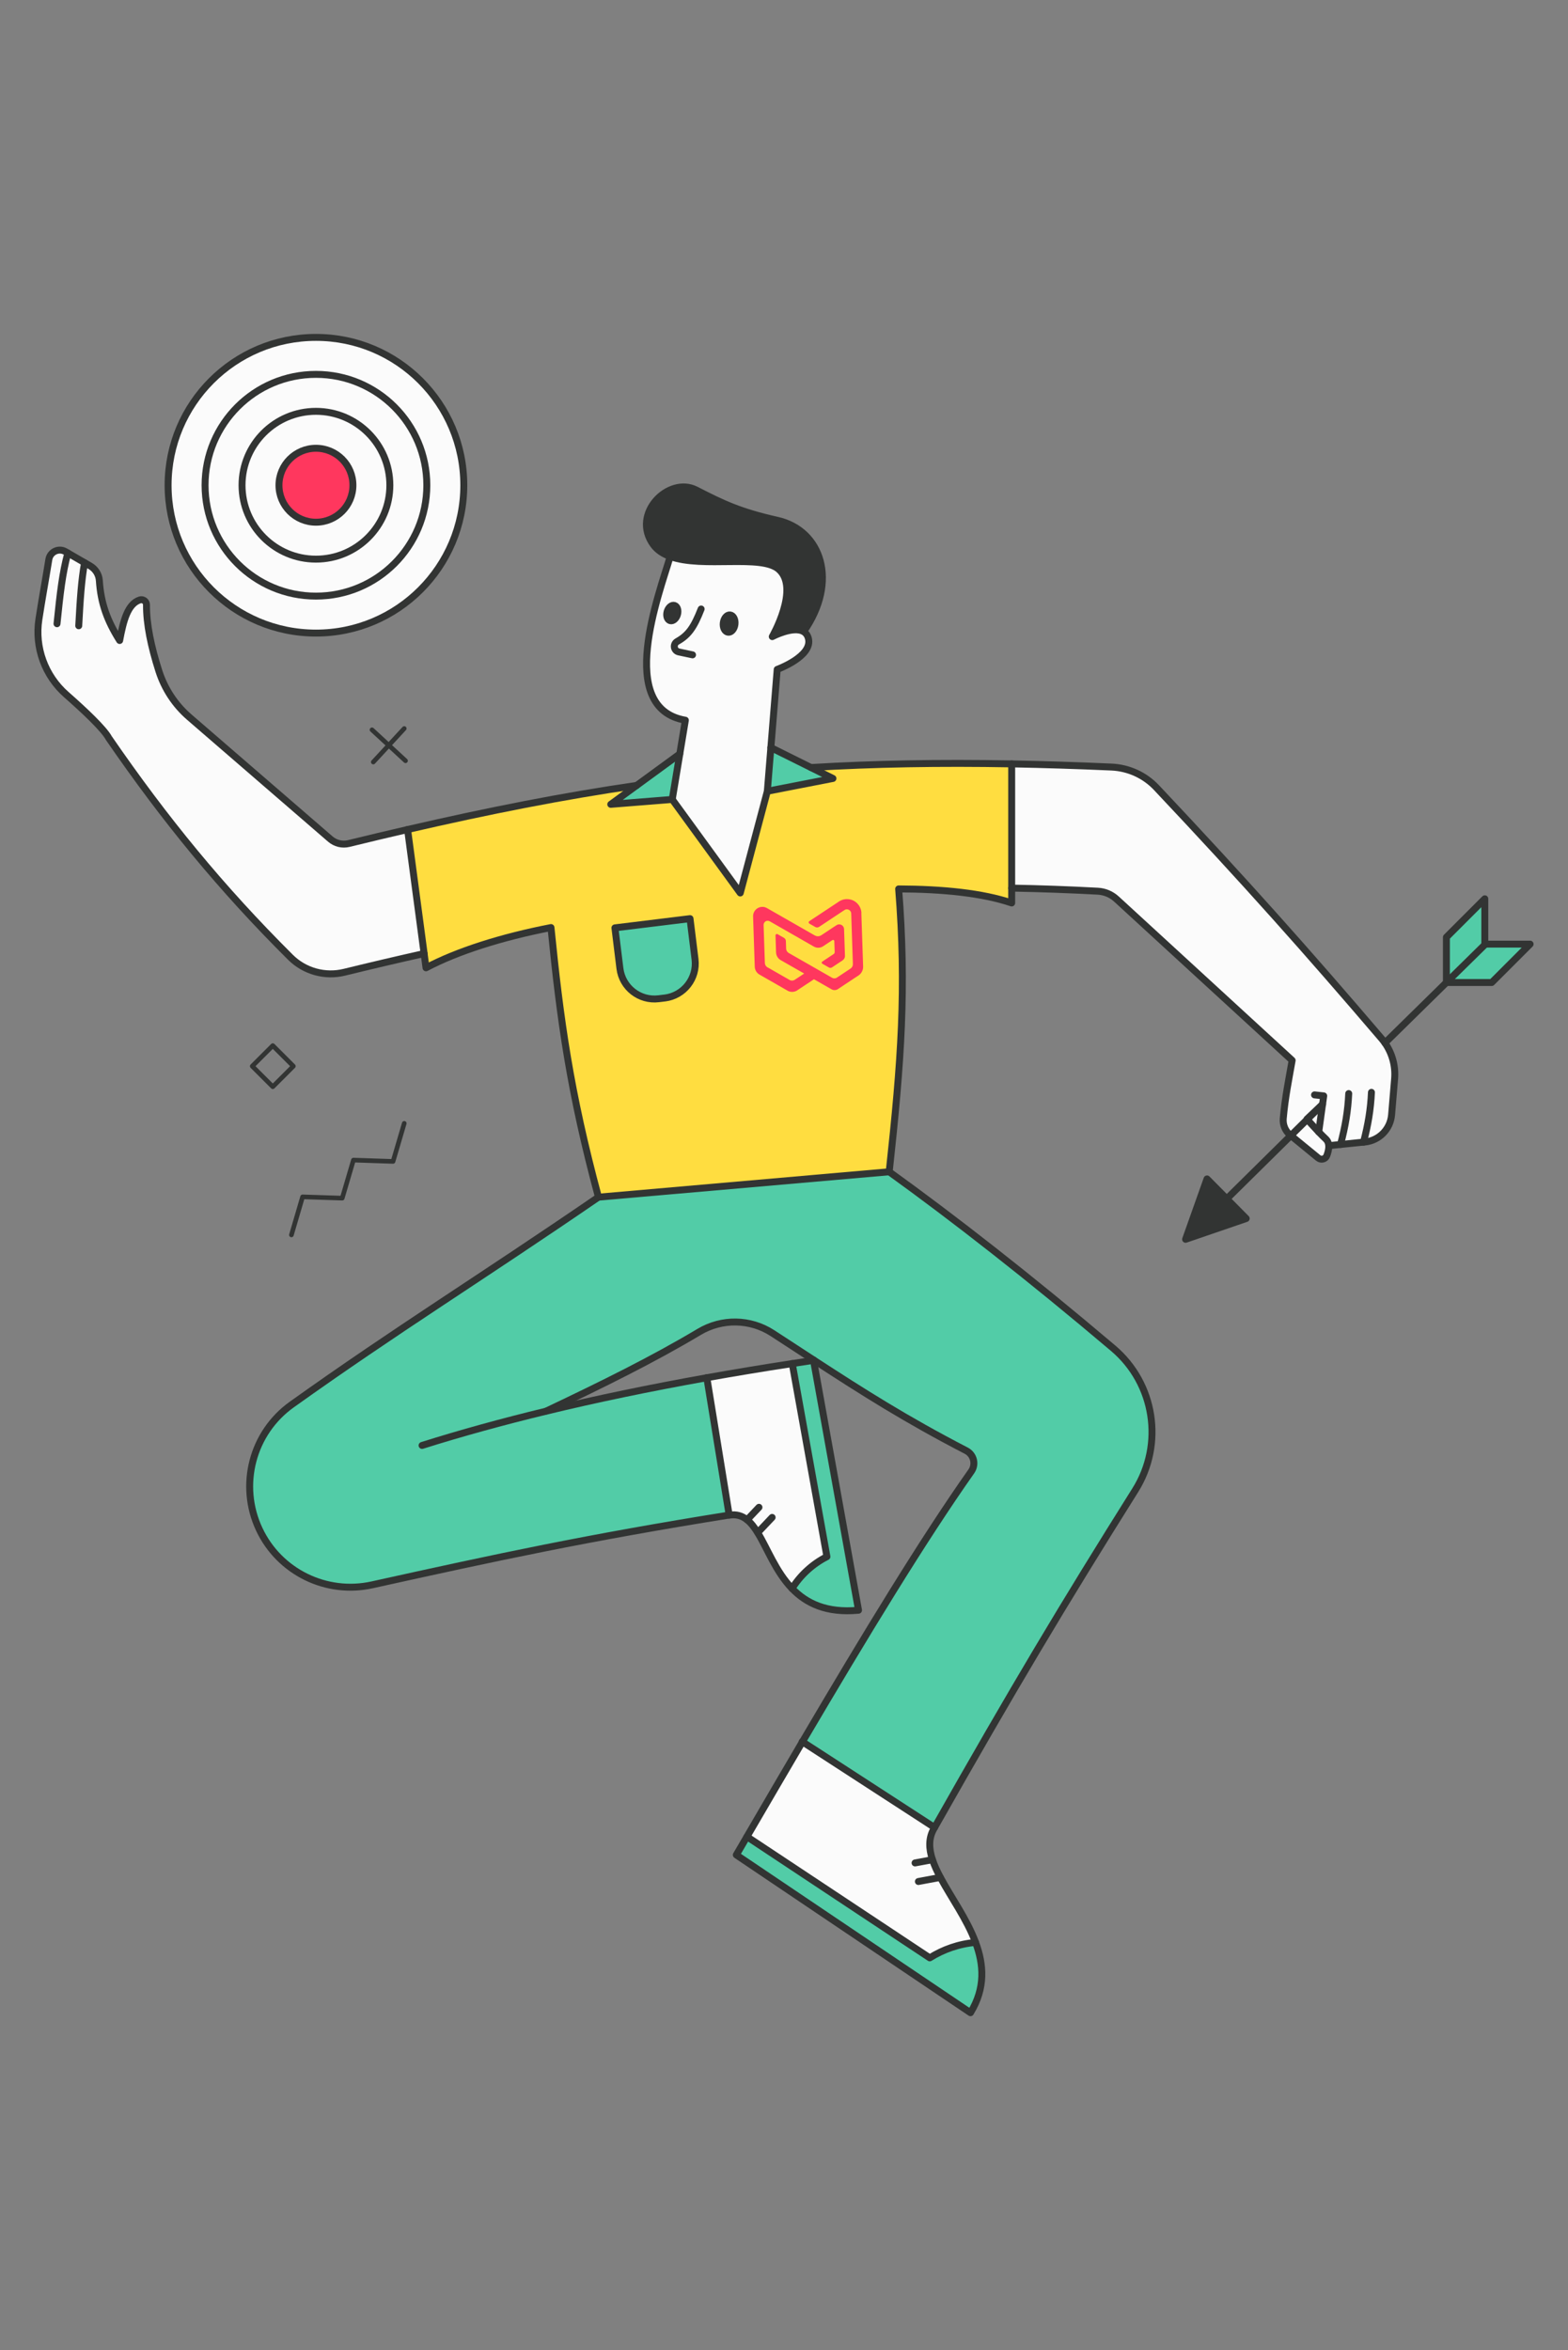 <?xml version="1.0" encoding="UTF-8"?>
<svg id="Layer_1" data-name="Layer 1" xmlns="http://www.w3.org/2000/svg" viewBox="0 0 461 691">
  <rect x="0" y="0" width="461" height="691" fill="#808080" stroke="none"/>
  <defs>
    <style>
      .cls-1 {
        fill: #ffdd40;
      }

      .cls-2 {
        fill: #ff375e;
      }

      .cls-3 {
        fill: #323433;
      }

      .cls-4 {
        stroke-width: 2.04px;
      }

      .cls-4, .cls-5 {
        fill: none;
        stroke: #323433;
        stroke-linecap: round;
        stroke-linejoin: round;
      }

      .cls-6 {
        fill: #52cca7;
      }

      .cls-5 {
        stroke-width: 1.36px;
      }

      .cls-7 {
        fill: #fbfbfb;
      }
    </style>
  </defs>
  <g>
    <polyline class="cls-5" points="85.68 363.09 88.96 351.9 100.62 352.28 103.91 341.09 115.56 341.48 118.85 330.29"/>
    <g>
      <line class="cls-5" x1="109.37" y1="214.58" x2="119.23" y2="223.68"/>
      <line class="cls-5" x1="109.75" y1="224.05" x2="118.85" y2="214.2"/>
    </g>
    <rect class="cls-5" x="75.93" y="309.2" width="8.55" height="8.55" transform="translate(-198.17 148.53) rotate(-45)"/>
    <g>
      <g>
        <polygon class="cls-6" points="449.86 277.59 438.57 288.88 425.25 288.88 436.73 277.59 449.86 277.59"/>
        <polygon class="cls-6" points="436.73 277.59 425.25 288.88 425.25 275.56 436.54 264.26 436.54 277.59 436.73 277.59"/>
        <path class="cls-7" d="M400.89,335.81l-6.77,.69-3.45,.35c-.05-.74-.3-1.44-.88-1.98-.65-.6-1.37-1.33-2.07-2.06h0s1.12-8.09,1.12-8.09v-.05s-.83,.83-.83,.83l-3.74,3.51s.03,.04,.09,.1l-4.82,4.76-.23-.19c-1.43-1.17-2.18-2.98-2.01-4.82,.57-6.39,1.64-11.49,2.62-17.1l-51.66-47.43c-1.5-1.38-3.43-2.2-5.47-2.31-8.56-.46-16.99-.76-25.33-.91v-36.52c9.38,.17,19.14,.48,29.36,.93,5.02,.22,9.75,2.38,13.2,6.04,25.89,27.46,44.6,48.5,66.22,73.83,.34,.4,.66,.81,.96,1.24,2.14,3.07,3.16,6.81,2.84,10.58l-.89,10.6c-.35,4.19-3.64,7.53-7.82,7.95l-.43,.04Z"/>
        <path class="cls-7" d="M390.66,336.85c.06,.99-.24,2.07-.59,2.96-.4,1.02-1.68,1.34-2.52,.64l-8.03-6.58,4.82-4.76c.36,.42,1.81,2.07,3.36,3.69h0c.7,.73,1.42,1.46,2.07,2.06,.58,.54,.84,1.24,.88,1.98Z"/>
        <polygon class="cls-7" points="388.84 324.67 388.83 324.72 388 325.5 388.84 324.67"/>
        <path class="cls-7" d="M388.83,324.72l-1.12,8.08c-1.56-1.62-3-3.27-3.36-3.69l3.65-3.61,.83-.78Z"/>
        <path class="cls-7" d="M388,325.5l-3.65,3.61c-.06-.07-.09-.1-.09-.1l3.74-3.51Z"/>
        <polygon class="cls-3" points="360.67 352.49 366.39 358.27 348.57 364.38 354.87 346.63 360.67 352.49"/>
        <path class="cls-6" d="M160.64,414.89c14.65-3.55,30.35-6.81,47.17-9.82l6.57,40.4c-41.78,6.69-68.19,12.38-104.95,20.51-13.52,2.98-27.31-3.79-33.2-16.31-6.09-12.95-2.07-28.41,9.58-36.72,30.9-22.05,54.93-36.81,90.14-60.96l85.47-7.46c18.76,13.52,41.17,30.96,65.87,51.9,12.23,10.37,14.99,28.16,6.46,41.74-21.37,34.04-35.56,57.77-58.99,99.15l-38.85-25.2c18.61-31.62,35.49-59.39,49.64-79.48,1.46-2.07,.76-4.95-1.49-6.11-17.7-9.16-30.38-17.23-44.76-26.59-.05-.03-.1-.06-.15-.1-3.86-2.51-7.84-5.12-12.07-7.87-6.52-4.23-14.86-4.35-21.53-.36-13.59,8.12-28.31,15.38-44.93,23.28Z"/>
        <path class="cls-1" d="M297.44,261.12v4.37c-8.63-2.92-20.25-4.08-33.23-4.13,2.3,29.17,.78,50.53-2.78,83.17l-85.47,7.46c-8.38-31.08-11.25-52.16-13.96-79.26-14.47,2.8-27.58,6.97-36.74,11.84l-.56-4.21h0l-4.86-36.46c23.94-5.53,45.76-9.83,67.36-12.97l-7.62,5.57,18.07-1.44,20,27.5,7.95-29.91,19.29-3.76-6.44-3.2c18.46-1.11,37.77-1.45,58.99-1.07v36.52Zm-102,32.31c5.6-.69,9.59-5.79,8.9-11.4l-1.47-11.94-22.08,2.71,1.47,11.94c.69,5.61,5.79,9.59,11.4,8.9l1.79-.22Z"/>
        <path class="cls-6" d="M286.82,571.11c2.42,6.49,2.96,13.41-1.49,20.68l-68.85-46.4c1.05-1.8,2.09-3.59,3.13-5.37l53.74,35.63c3.97-2.49,8.55-4.09,13.47-4.54Z"/>
        <path class="cls-7" d="M274.15,546.79c.55,1.68,1.36,3.42,2.32,5.21,3.11,5.83,7.79,12.23,10.35,19.11-4.92,.44-9.5,2.05-13.47,4.54l-53.74-35.63c5.56-9.55,11.01-18.88,16.31-27.9l38.85,25.2c-.07,.13-.15,.26-.22,.39-1.59,2.8-1.47,5.83-.4,9.07Z"/>
        <path class="cls-6" d="M239.19,399.96l13.23,73.48c-9.48,.9-15.4-2.08-19.55-6.39,2.5-3.98,6.06-7.23,10.26-9.37l-10.2-56.77c2.07-.32,4.16-.64,6.26-.95Z"/>
        <polygon class="cls-6" points="244.89 228.88 225.6 232.64 226.63 219.8 238.45 225.68 238.45 225.68 244.89 228.88"/>
        <path class="cls-7" d="M222.77,450.63c-.95-1.55-1.95-2.86-3.1-3.78-1.45-1.17-3.14-1.72-5.28-1.37l-6.57-40.4c8.11-1.45,16.48-2.84,25.12-4.16l10.2,56.77c-4.21,2.14-7.76,5.39-10.26,9.37-4.81-4.99-7.24-11.78-10.1-16.41Z"/>
        <path class="cls-7" d="M239.16,399.84s.1,.06,.15,.1c-.04,0-.09,.01-.13,.02l-.02-.12Z"/>
        <path class="cls-7" d="M237.65,187.66c1.45,5.3-9.16,9.16-9.16,9.16l-1.86,22.98-1.04,12.84-7.95,29.91-20-27.5,2.22-13.38,1.64-9.91c-20.6-3.54-7.64-37.31-4.46-48.13,9.63,3.5,26.76-.78,31.93,3.79,6.26,5.54-1.93,19.76-1.93,19.76,0,0,6.21-3.27,9.21-1.46,.64,.39,1.14,1.01,1.4,1.94Zm-21.57-4.1c.17-1.4-.46-2.63-1.41-2.75s-1.85,.93-2.02,2.33c-.17,1.4,.47,2.63,1.41,2.75,.95,.12,1.85-.93,2.02-2.33Zm-16.89-2.88c.36-1.24-.04-2.43-.88-2.67-.84-.24-1.8,.57-2.16,1.81-.35,1.24,.04,2.43,.88,2.67,.84,.24,1.8-.57,2.16-1.81Z"/>
        <path class="cls-3" d="M228.49,152.96c13.04,2.92,18.11,18.02,7.76,32.76-3-1.81-9.21,1.46-9.21,1.46,0,0,8.19-14.22,1.93-19.76-5.17-4.57-22.3-.29-31.93-3.79-2.05-.74-3.75-1.84-4.94-3.44-6.75-9.16,4.58-20.24,12.53-16.14,7.95,4.09,12.98,6.48,23.86,8.92Z"/>
        <path class="cls-3" d="M214.67,180.81c.95,.12,1.58,1.34,1.41,2.75-.17,1.4-1.07,2.45-2.02,2.33-.95-.12-1.58-1.34-1.41-2.75,.17-1.4,1.08-2.45,2.02-2.33Z"/>
        <path class="cls-6" d="M204.35,282.04c.69,5.61-3.3,10.71-8.9,11.4l-1.79,.22c-5.61,.69-10.71-3.3-11.4-8.9l-1.47-11.94,22.08-2.71,1.47,11.94Z"/>
        <polygon class="cls-6" points="199.86 221.67 197.64 235.05 179.57 236.49 187.19 230.93 199.86 221.67"/>
        <path class="cls-3" d="M198.31,178c.84,.24,1.23,1.44,.88,2.67-.35,1.24-1.32,2.05-2.16,1.81-.84-.24-1.23-1.44-.88-2.67,.36-1.24,1.32-2.05,2.16-1.81Z"/>
        <path class="cls-7" d="M92.89,99.21c24.01,0,43.47,19.46,43.47,43.47s-19.46,43.47-43.47,43.47-43.47-19.46-43.47-43.47,19.46-43.47,43.47-43.47Zm32.6,43.47c0-18.01-14.6-32.6-32.6-32.6s-32.6,14.59-32.6,32.6,14.59,32.6,32.6,32.6,32.6-14.6,32.6-32.6Z"/>
        <path class="cls-7" d="M24.87,165.45l1.64,.95c1.56,.9,2.57,2.52,2.69,4.32,.44,6.68,2.31,11.78,5.97,17.6,1.1-5.86,2.36-10.77,5.93-11.93,.97-.31,1.96,.43,1.96,1.45-.04,5.68,1.35,12.29,3.62,19.4,1.68,5.27,4.76,9.97,8.94,13.59l41.49,35.87c1.49,1.29,3.52,1.78,5.43,1.31,5.89-1.44,11.65-2.81,17.28-4.11l4.86,36.46c-7.68,1.72-15.49,3.56-23.45,5.5-5.69,1.39-11.69-.27-15.85-4.4-20.36-20.26-36.93-40.48-53.4-64.44-1.47-2.73-7.23-8.15-12.53-12.81-6.26-5.51-9.3-13.83-8.04-22.07,.89-5.85,1.88-11.15,2.93-17.64,.36-2.26,2.88-3.46,4.87-2.32l.72,.42,4.93,2.85Z"/>
        <path class="cls-7" d="M92.89,110.07c18.01,0,32.6,14.59,32.6,32.6s-14.6,32.6-32.6,32.6-32.6-14.6-32.6-32.6,14.59-32.6,32.6-32.6Zm21.73,32.6c0-12-9.73-21.73-21.73-21.73s-21.73,9.73-21.73,21.73,9.73,21.73,21.73,21.73,21.73-9.73,21.73-21.73Z"/>
        <path class="cls-7" d="M92.89,120.94c12,0,21.73,9.73,21.73,21.73s-9.73,21.73-21.73,21.73-21.73-9.73-21.73-21.73,9.73-21.73,21.73-21.73Zm10.87,21.73c0-6-4.87-10.87-10.87-10.87s-10.87,4.87-10.87,10.87,4.87,10.87,10.87,10.87,10.87-4.87,10.87-10.87Z"/>
        <circle class="cls-2" cx="92.89" cy="142.67" r="10.87"/>
      </g>
      <g>
        <polyline class="cls-4" points="387.71 332.81 388.83 324.72 388.84 324.67 389.18 322.21 386.48 321.92"/>
        <path class="cls-4" d="M16.76,183.39c.93-9.12,1.59-14.88,3.18-20.79"/>
        <path class="cls-4" d="M23.15,183.99c.43-7.94,.78-13.34,1.71-18.54"/>
        <path class="cls-4" d="M390.66,336.85l3.45-.35,6.77-.69,.43-.04c4.18-.43,7.46-3.77,7.82-7.95l.89-10.6c.32-3.77-.7-7.5-2.84-10.58-.3-.43-.62-.84-.96-1.24-21.62-25.33-40.33-46.37-66.22-73.83-3.44-3.65-8.18-5.81-13.2-6.04-10.22-.45-19.98-.76-29.36-.93-21.23-.38-40.54-.04-58.99,1.07"/>
        <path class="cls-4" d="M187.19,230.93c-21.6,3.14-43.42,7.44-67.36,12.97-5.64,1.3-11.39,2.67-17.28,4.11-1.91,.47-3.94-.02-5.43-1.31l-41.49-35.87c-4.18-3.62-7.26-8.32-8.94-13.59-2.27-7.11-3.66-13.71-3.62-19.4,0-1.02-.99-1.76-1.96-1.45-3.57,1.16-4.84,6.08-5.93,11.93-3.66-5.82-5.53-10.92-5.97-17.6-.12-1.8-1.13-3.42-2.69-4.32l-1.64-.95-4.93-2.85-.72-.42c-1.98-1.14-4.5,.05-4.87,2.32-1.05,6.49-2.04,11.8-2.93,17.64-1.26,8.24,1.78,16.56,8.04,22.07,5.3,4.66,11.06,10.08,12.53,12.81,16.48,23.96,33.04,44.18,53.4,64.44,4.15,4.13,10.16,5.79,15.85,4.4,7.96-1.95,15.77-3.78,23.45-5.5"/>
        <path class="cls-4" d="M297.44,261.12c8.33,.15,16.76,.45,25.33,.91,2.04,.11,3.97,.93,5.47,2.31l51.66,47.43c-.98,5.61-2.05,10.71-2.62,17.1-.16,1.84,.58,3.65,2.01,4.82l.23,.19,8.03,6.58c.84,.69,2.12,.37,2.52-.64,.35-.89,.65-1.96,.59-2.96-.05-.74-.3-1.44-.88-1.98-.65-.6-1.37-1.33-2.07-2.06h0c-1.56-1.63-3-3.27-3.36-3.7-.06-.07-.09-.1-.09-.1l3.74-3.51,.83-.78h0"/>
        <path class="cls-4" d="M403.21,321.17c-.22,4.93-.98,9.55-2.33,14.64"/>
        <path class="cls-4" d="M396.53,321.53c-.22,5.03-1.02,9.75-2.41,14.97"/>
        <polyline class="cls-4" points="360.67 352.49 379.52 333.87 384.35 329.11 388 325.5 388.84 324.67"/>
        <polyline class="cls-4" points="407.18 306.64 425.25 288.88 436.73 277.59"/>
        <polygon class="cls-4" points="354.87 346.63 348.57 364.38 366.39 358.27 360.67 352.49 354.87 346.63"/>
        <polygon class="cls-4" points="436.73 277.59 449.86 277.59 438.57 288.88 425.25 288.88 425.25 275.56 436.54 264.26 436.54 277.59 436.73 277.59"/>
        <path class="cls-4" d="M124.09,424.99c11.39-3.59,23.55-6.95,36.54-10.09,14.65-3.55,30.35-6.81,47.17-9.82,8.11-1.45,16.48-2.84,25.12-4.16,2.07-.32,4.16-.64,6.26-.95,.04,0,.09-.01,.13-.02"/>
        <path class="cls-4" d="M239.16,399.84l.02,.12,13.23,73.48c-9.48,.9-15.4-2.08-19.55-6.39-4.81-4.99-7.24-11.78-10.1-16.41-.95-1.55-1.95-2.86-3.1-3.78-1.45-1.17-3.14-1.72-5.28-1.37"/>
        <path class="cls-4" d="M232.92,400.91h0s10.2,56.78,10.2,56.78c-4.21,2.14-7.76,5.39-10.26,9.37"/>
        <line class="cls-4" x1="223.14" y1="443.18" x2="219.66" y2="446.85"/>
        <line class="cls-4" x1="227.01" y1="446.15" x2="222.77" y2="450.63"/>
        <line class="cls-4" x1="175.96" y1="351.99" x2="261.43" y2="344.53"/>
        <path class="cls-4" d="M119.83,243.89l4.86,36.46h0l.56,4.21c9.16-4.87,22.27-9.03,36.74-11.84,2.71,27.1,5.58,48.18,13.96,79.26-35.21,24.15-59.25,38.91-90.14,60.96-11.65,8.31-15.67,23.77-9.58,36.72,5.89,12.53,19.68,19.3,33.2,16.31,36.76-8.13,63.16-13.82,104.95-20.51l-6.57-40.4"/>
        <path class="cls-4" d="M297.44,224.6v40.89c-8.63-2.92-20.25-4.08-33.23-4.13,2.3,29.17,.78,50.53-2.78,83.17,18.76,13.52,41.17,30.96,65.87,51.9,12.23,10.37,14.99,28.16,6.46,41.74-21.37,34.04-35.56,57.77-58.99,99.15-.07,.13-.15,.26-.22,.39-1.59,2.8-1.47,5.83-.4,9.07,.55,1.68,1.36,3.42,2.32,5.21,3.11,5.83,7.79,12.23,10.35,19.11,2.42,6.49,2.96,13.41-1.49,20.68l-68.85-46.4c1.05-1.8,2.09-3.59,3.13-5.37,5.56-9.55,11.01-18.88,16.31-27.9,18.61-31.62,35.49-59.39,49.64-79.48,1.46-2.07,.76-4.95-1.49-6.11-17.7-9.16-30.38-17.23-44.76-26.59-.05-.03-.1-.06-.15-.1-3.86-2.51-7.84-5.12-12.07-7.87-6.52-4.23-14.86-4.35-21.53-.36-13.59,8.12-28.31,15.38-44.93,23.28"/>
        <path class="cls-4" d="M125.49,142.67c0-18.01-14.6-32.6-32.6-32.6s-32.6,14.59-32.6,32.6,14.59,32.6,32.6,32.6,32.6-14.6,32.6-32.6Z"/>
        <path class="cls-4" d="M136.36,142.67c0-24.01-19.46-43.47-43.47-43.47s-43.47,19.46-43.47,43.47,19.46,43.47,43.47,43.47,43.47-19.46,43.47-43.47Z"/>
        <circle class="cls-4" cx="92.89" cy="142.67" r="21.73"/>
        <circle class="cls-4" cx="92.89" cy="142.67" r="10.87"/>
        <path class="cls-4" d="M286.82,571.11h0c-4.92,.44-9.5,2.05-13.47,4.54l-53.74-35.63h0"/>
        <polyline class="cls-4" points="274.77 537.33 235.92 512.12 235.85 512.08"/>
        <line class="cls-4" x1="270.01" y1="553.2" x2="276.46" y2="552"/>
        <line class="cls-4" x1="269.03" y1="547.74" x2="274.15" y2="546.79"/>
        <path class="cls-4" d="M197.64,235.05l2.22-13.38,1.64-9.91c-20.6-3.54-7.64-37.31-4.46-48.13"/>
        <path class="cls-4" d="M225.6,232.64l1.04-12.84,1.86-22.98s10.6-3.86,9.16-9.16c-.26-.94-.75-1.56-1.4-1.94-3-1.81-9.21,1.46-9.21,1.46,0,0,8.19-14.22,1.93-19.76-5.17-4.57-22.3-.29-31.93-3.79-2.05-.74-3.75-1.84-4.94-3.44-6.75-9.16,4.58-20.24,12.53-16.14,7.95,4.09,12.98,6.48,23.86,8.92,13.04,2.92,18.11,18.02,7.76,32.76"/>
        <path class="cls-4" d="M206.14,179.06c-2.12,5.4-3.71,7.68-7.04,9.55-.39,.22-.67,.58-.79,1.01-.04,.15-.06,.29-.06,.44,0,.76,.53,1.46,1.31,1.62l4.05,.86"/>
        <path class="cls-4" d="M216.08,183.56c-.17,1.4-1.07,2.45-2.02,2.33-.95-.12-1.58-1.34-1.41-2.75,.17-1.4,1.08-2.45,2.02-2.33s1.58,1.34,1.41,2.75Z"/>
        <path class="cls-4" d="M199.18,180.68c-.35,1.24-1.32,2.05-2.16,1.81-.84-.24-1.23-1.44-.88-2.67,.36-1.24,1.32-2.05,2.16-1.81,.84,.24,1.23,1.44,.88,2.67Z"/>
        <polyline class="cls-4" points="199.86 221.67 187.19 230.93 179.57 236.49 197.64 235.05 217.64 262.55 225.6 232.64 244.89 228.88 238.45 225.68 238.45 225.68 226.63 219.8"/>
        <path class="cls-4" d="M195.45,293.43l-1.79,.22c-5.61,.69-10.71-3.3-11.4-8.9l-1.47-11.94,22.08-2.71,1.47,11.94c.69,5.61-3.3,10.71-8.9,11.4Z"/>
      </g>
    </g>
  </g>
  <path class="cls-2" d="M253.24,268.48l.52,15.68c.04,1.07-.49,2.08-1.38,2.67l-.31,.2-.44,.29s-.01,.01-.02,.01l-.73,.48-.61,.41-1.59,1.05-.45,.3-1.76,1.17c-.06,.05-.11,.09-.18,.12-.17,.1-.35,.17-.55,.21-.1,.02-.2,.04-.31,.04-.32,.01-.62-.06-.89-.2-.05-.02-.1-.06-.15-.09l-1.86-1.06-3.22-1.84-3.52,2.33-1.28,.85c-.07,.06-.14,.1-.22,.15-.38,.22-.83,.36-1.31,.38s-.92-.09-1.31-.28c-.06-.03-.11-.06-.17-.1-.02,0-.05-.02-.07-.04l-1.33-.76-1.65-.95-3.46-1.98-1.52-.87s0,0,0,0l-.34-.2s0,0,0,0c-.72-.48-1.19-1.28-1.23-2.2l-.49-14.79c-.01-.43,.07-.84,.24-1.21,.42-.92,1.33-1.58,2.4-1.61,.09,0,.18,0,.26,0,.37,.02,.72,.12,1.04,.28,.09,.04,.17,.09,.25,.14l2.15,1.23,3.06,1.75,4.5,2.57,2.91,1.67,.1,.06,1.18,.67s.09,.05,.13,.07c.26,.13,.57,.21,.89,.2s.61-.1,.87-.25c.05-.03,.1-.06,.15-.1l1.12-.74,2.48-1.65,.46-.29c.23-.15,.47-.33,.73-.41,.7-.2,1.47,.17,1.73,.85,.01,.03,.02,.06,.03,.09,.04,.12,.06,.25,.07,.39l.26,7.88c.02,.56-.27,1.03-.73,1.34-.72,.48-1.45,.96-2.17,1.44l-.24,.16-.66,.44c-.28,.18-.63,.2-.92,.03l-1.94-1.11c-.23-.13-.24-.46-.02-.61l3.37-2.24c.19-.13,.3-.35,.29-.6l-.11-3.18c0-.29-.33-.46-.57-.3l-.53,.35-.73,.48-1.3,.86c-.05,.04-.11,.08-.16,.11-.82,.55-1.88,.58-2.73,.09l-1.52-.87-2.31-1.33-2.91-1.66-1.58-.91-3.06-1.75s-1.51-.87-1.52-.87c0,0-.02-.01-.02-.01-.03-.02-.06-.04-.09-.05-.02,0-.03-.01-.04-.02-.2-.1-.44-.14-.68-.11-.62,.08-1.06,.66-1.04,1.29l.37,11.13c.02,.5,.28,.94,.66,1.2,.02,0,.03,.02,.05,.03,.05,.03,.11,.07,.16,.09,0,0,0,0,.02,0l1.43,.82,1.17,.67,2.29,1.31,.77,.44,.64,.37s.1,.06,.15,.09c.21,.1,.45,.16,.7,.15s.49-.08,.69-.2c.04-.03,.09-.06,.13-.09l1.37-.9,1.33-.89-5.17-2.95-1.6-.92c-.08-.04-.15-.08-.23-.13-.74-.47-1.24-1.28-1.27-2.23l-.16-4.97c-.01-.32,.33-.53,.61-.37l1.87,1.07c.34,.2,.56,.55,.57,.95l.07,2.23c.02,.52,.3,.98,.71,1.24,.04,.03,.09,.05,.12,.07l1.43,.82,5.84,3.34,2.91,1.66,2.41,1.38s.08,.05,.12,.07l.05,.03s0,0,0,0c.19,.09,.4,.13,.63,.13,.11,0,.21-.02,.31-.04,.11-.03,.21-.07,.31-.12,0,0,0,0,0,0l.04-.03s.08-.05,.12-.08l.69-.45,.57-.38,1.2-.8,1.43-.95s.08-.05,.12-.08c.39-.29,.64-.76,.62-1.28l-.36-10.81,.04-.03s-.02,.01-.04,.02l-.13-4.03c-.02-.71-.62-1.26-1.33-1.24-.2,0-.39,.06-.55,.15h0c-.08,.04-.15,.09-.22,.15,0,0-.02,.02-.03,.02l-.15,.09-2.94,1.95-.12,.08-3.31,2.2-.79,.52c-.34,.22-.77,.24-1.12,.04l-.61-.35-1.13-.64c-.27-.16-.29-.55-.02-.72l6.99-4.63,1.53-1.02,.23-.15c.06-.04,.12-.07,.17-.11,.32-.19,.66-.33,1.02-.43,.32-.09,.65-.14,.99-.15,.44-.01,.86,.04,1.26,.14,.58,.16,1.12,.44,1.58,.82,.62,.51,1.09,1.19,1.35,1.97,.12,.37,.19,.77,.21,1.18Z"/>
</svg>